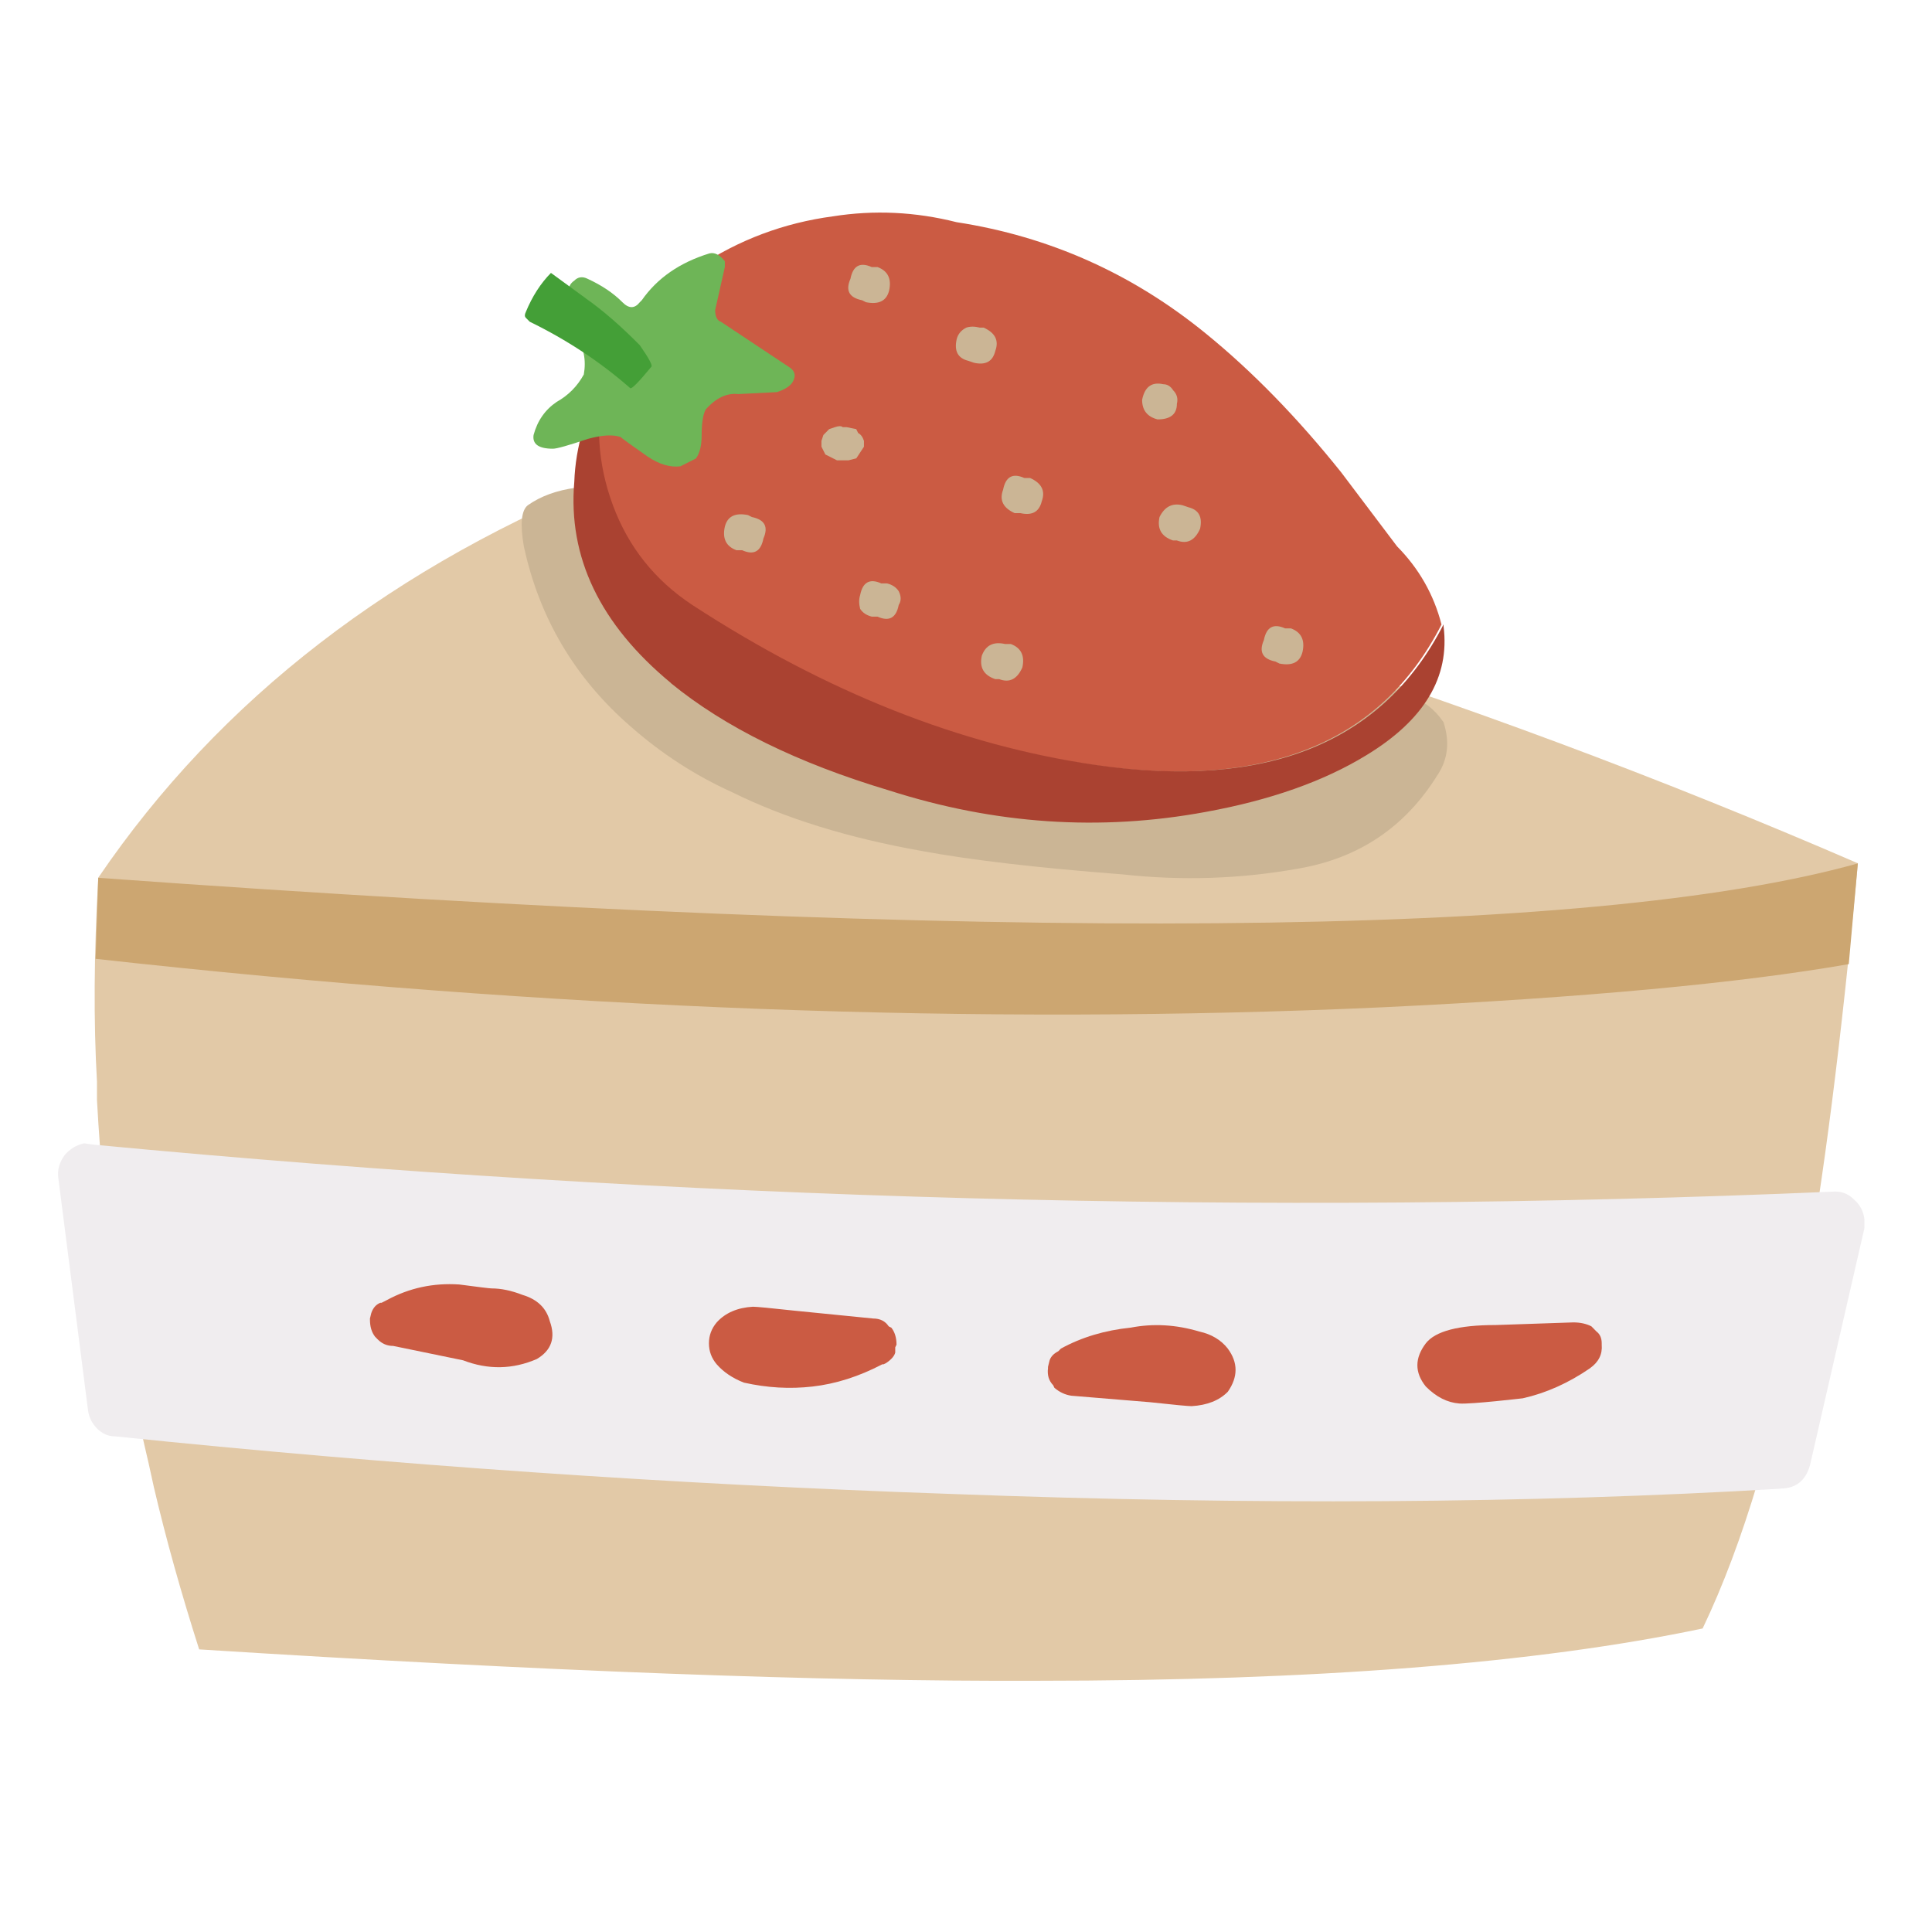 <svg fill="none" height="200" viewBox="0 0 200 200" width="200" xmlns="http://www.w3.org/2000/svg" xmlns:xlink="http://www.w3.org/1999/xlink"><clipPath id="a"><path d="m6 22h187v152h-187z"/></clipPath><path d="m0 0h200v200h-200z" fill="#fff"/><g clip-path="url(#a)"><path d="m64.282 49.156c-23.481 9.298-41.52 23.196-54.111 41.706-.449 7.85-.489 14.892-.132 21.12v1.896c.713 13.09 2.502 25.639 5.355 37.641l.535 2.436c1.248 5.327 2.813 10.921 4.688 16.789 35.63 2.256 64.512 3.337 86.657 3.25 28.842 0 51.834-1.803 68.981-5.414 4.199-8.757 7.68-20.445 10.446-35.07 2.054-11.194 3.929-25.906 5.626-44.142-41.077-17.782-83.759-31.186-128.045-40.217z" fill="#e2c9a7"/><path d="m10.17 90.862-.27 8.397c47.237 5.234 91.656 6.908 133.268 5.013 20.806-.995 36.878-2.484 48.216-4.466l.937-10.426c-27.772 7.763-88.487 8.257-182.156 1.489z" fill="#cca671"/><path d="m184.291 154.095c1.605 0 2.635-.814 3.083-2.437l5.626-24.504v-.948c-.092-.814-.449-1.489-1.07-2.03-.627-.633-1.386-.901-2.278-.814-59.11 2.53-119.117.902-180.011-4.873l-.938-.133c-.805.18-1.473.587-2.008 1.221-.535.721-.759 1.488-.667 2.303l3.083 24.103c.092.721.403 1.355.938 1.896.535.54 1.162.814 1.875.814 28.928 2.977 57.77 4.966 86.525 5.96 31.344 1.175 59.962.995 85.853-.541z" fill="#f0edef"/><g fill="#cb5b43"><path d="m56.913 136.76c-.357-1.355-1.294-2.256-2.813-2.71-1.162-.453-2.232-.674-3.216-.674-.178 0-1.294-.134-3.348-.407-2.68-.18-5.177.36-7.501 1.622l-.535.274h-.132c-.449.18-.759.54-.938 1.081l-.132.541v.134c0 .721.178 1.308.535 1.762l.27.273c.449.454.984.675 1.605.675l7.231 1.488c2.588.995 5.137.948 7.633-.134 1.519-.901 1.967-2.209 1.34-3.925z"/><path d="m73.388 139.063c0 .814.27 1.535.805 2.169.713.814 1.651 1.442 2.813 1.896 2.41.541 4.774.674 7.098.407 2.41-.273 4.82-1.041 7.231-2.303h.132l.27-.134c.535-.36.846-.721.938-1.081v-.541l.132-.273c0-.721-.178-1.309-.535-1.762l-.27-.134c-.357-.541-.892-.814-1.605-.814l-8.168-.814c-2.502-.274-3.929-.407-4.285-.407-1.605.093-2.859.633-3.751 1.622-.535.634-.805 1.355-.805 2.169z"/><path d="m127.102 139.604c-.713-.901-1.697-1.489-2.945-1.762-2.41-.721-4.774-.855-7.098-.407-2.681.273-5.091.994-7.231 2.169l-.27.273c-.535.274-.846.634-.938 1.082l-.132.541v.133c-.092.721.092 1.309.535 1.762l.132.274c.535.453 1.116.721 1.743.814l8.168.674c2.503.274 3.929.407 4.286.407 1.605-.093 2.859-.587 3.75-1.488 1.07-1.535 1.07-3.024 0-4.466z"/><path d="m164.601 141.633c.892-.634 1.294-1.442 1.208-2.436v-.134c0-.541-.178-.948-.535-1.221l-.535-.541c-.535-.273-1.162-.407-1.875-.407l-8.036.273c-3.837 0-6.253.634-7.23 1.896-1.162 1.535-1.162 3.024 0 4.466 1.069 1.082 2.231 1.669 3.48 1.762 1.162.093 6.563-.541 6.563-.541 2.41-.541 4.734-1.582 6.966-3.117z"/></g><path d="m148.828 80.209c1.065-1.617 1.266-3.437.599-5.46-.932-1.349-2.065-2.221-3.4-2.628-2.399-1.215-5.465-1.884-9.198-2.024-4.4.268-7.668.407-9.802.407-14.932.407-28.663-3.367-41.197-11.322-4.136-3.099-8.467-5.658-13-7.682-3.998-1.483-8.398-1.82-13.201-1.012-2.002.268-3.664.878-4.999 1.82-.667.541-.799 1.954-.403 4.245 1.599 7.414 5.269 13.613 10.998 18.602 3.198 2.832 6.73 5.123 10.601 6.873 5.465 2.698 11.999 4.716 19.598 6.065 5.067.942 11.999 1.75 20.8 2.425 6.132.674 12.2.471 18.2-.605 6.264-1.076 11.067-4.315 14.398-9.705z" fill="#cbb595"/><path d="m63.235 52.11c1.732 4.449 4.464 7.949 8.197 10.514 13.869 9.031 27.801 14.555 41.796 16.579 17.734 2.559 29.733-2.291 35.997-14.555-.799-3.099-2.335-5.798-4.601-8.089l-5.799-7.682c-4.532-5.658-9.197-10.444-14.001-14.352-7.598-6.199-16.198-10.043-25.798-11.525-4.268-1.076-8.531-1.279-12.799-.605-5.068.675-9.733 2.425-14.001 5.257-4.136 2.966-7.397 6.74-9.802 11.322-1.064 4.449-.8 8.827.799 13.142z" fill="#cb5b43"/><path d="m69.436 70.707c5.597 4.582 13.132 8.287 22.601 11.118 10.935 3.506 21.864 4.245 32.799 2.221 6.667-1.215 12.201-3.169 16.601-5.862 6-3.64 8.669-8.089 8.001-13.346v-.203c-6.264 12.264-18.263 17.119-35.997 14.555-14.001-2.024-27.933-7.548-41.796-16.579-3.865-2.559-6.598-5.995-8.197-10.31-1.599-4.315-1.864-8.694-.799-13.142-2.002 3.506-3.066 7.077-3.198 10.717-.667 7.816 2.669 14.759 9.997 20.824z" fill="#aa4231"/><path d="m66.433 31.083-.201.204c-.535.674-1.133.674-1.8 0-.932-.942-2.134-1.75-3.601-2.425-.535-.268-1.001-.204-1.398.203-.403.268-.598.674-.598 1.215-.132.407-.132.808 0 1.215l.8 3.233c.799 1.215 1.064 2.559.799 4.041-.667 1.215-1.599 2.157-2.801 2.832-1.202.808-2.002 1.954-2.399 3.437-.132.942.535 1.413 2.002 1.413.403 0 1.599-.337 3.601-1.012 1.467-.407 2.6-.471 3.4-.203.132.134 1.064.808 2.801 2.024 1.202.808 2.335 1.146 3.4 1.012l1.599-.808c.403-.541.598-1.349.598-2.425 0-1.215.132-2.088.403-2.628 1.064-1.215 2.197-1.75 3.4-1.617l3.998-.203c.8-.268 1.335-.605 1.599-1.012.403-.674.265-1.215-.403-1.617l-7-4.652c-.403-.134-.598-.541-.598-1.215l1.001-4.449v-.605c-.535-.675-1.064-.942-1.599-.808-3.066.942-5.401 2.559-7 4.85z" fill="#6eb557"/><path d="m60.635 30.88-3.601-2.628c-1.064 1.076-1.933 2.425-2.6 4.042-.132.268-.132.471 0 .605l.403.407c3.865 1.884 7.334 4.181 10.4 6.873.132.134.869-.605 2.197-2.221.132-.134-.265-.878-1.202-2.221-2.002-2.024-3.865-3.64-5.597-4.85z" fill="#449f37"/><g fill="#cbb595"><path d="m101.832 33.915h-.402c-.535-.134-1.001-.134-1.398 0-.535.268-.869.675-1.001 1.215-.265 1.215.132 1.954 1.202 2.221l.598.204c1.203.268 1.933-.134 2.198-1.215.402-1.076 0-1.884-1.202-2.425z"/><path d="m121.431 40.381c-.265-.407-.599-.605-1.001-.605-1.202-.268-1.933.268-2.198 1.617 0 1.076.535 1.75 1.6 2.024 1.334 0 2.001-.541 2.001-1.617.133-.541 0-1.012-.402-1.413z"/><path d="m89.437 46.243v-.605c-.132-.407-.334-.674-.598-.808l-.201-.407-1.001-.204h-.403c-.132-.134-.403-.134-.8 0l-.598.204-.598.605-.201.605v.605l.403.808 1.202.605h1.202l.8-.203.8-1.215z"/><path d="m104.634 66.665h-.598c-1.203-.268-2.002.134-2.399 1.215-.265 1.215.201 2.024 1.398 2.425h.402c1.064.407 1.864 0 2.399-1.215.265-1.215-.132-2.024-1.202-2.425z"/><path d="m106.636 49.482h-.599c-1.202-.541-1.932-.134-2.197 1.215-.403 1.076 0 1.884 1.202 2.425h.599c1.202.268 1.932-.134 2.197-1.215.403-1.076 0-1.884-1.202-2.425z"/><path d="m133.631 65.049h-.598c-1.202-.541-1.933-.134-2.198 1.215-.534 1.215-.132 1.954 1.203 2.221l.402.204c1.335.268 2.134-.134 2.399-1.215.265-1.215-.132-2.024-1.202-2.425z"/><path d="m91.835 60.397h-.598c-1.202-.541-1.933-.134-2.197 1.215-.132.407-.132.878 0 1.413.265.407.667.674 1.202.808h.598c1.202.541 1.933.134 2.197-1.215.265-.407.265-.878 0-1.413-.265-.407-.667-.674-1.202-.808z"/><path d="m77.834 53.523-.403-.203c-1.335-.268-2.134.134-2.399 1.215-.265 1.215.132 2.024 1.202 2.425h.598c1.202.541 1.933.134 2.197-1.215.535-1.215.132-1.954-1.202-2.221z"/><path d="m90.834 27.646h-.598c-1.202-.541-1.933-.134-2.197 1.215-.535 1.215-.132 1.954 1.202 2.221l.403.203c1.335.268 2.134-.134 2.399-1.215.265-1.215-.132-2.024-1.202-2.425z"/><path d="m123.03 52.512-.598-.203c-1.065-.268-1.864.134-2.399 1.215-.265 1.215.201 2.024 1.398 2.425h.402c1.064.407 1.864 0 2.399-1.215.265-1.215-.132-1.954-1.202-2.221z"/></g></g></svg>